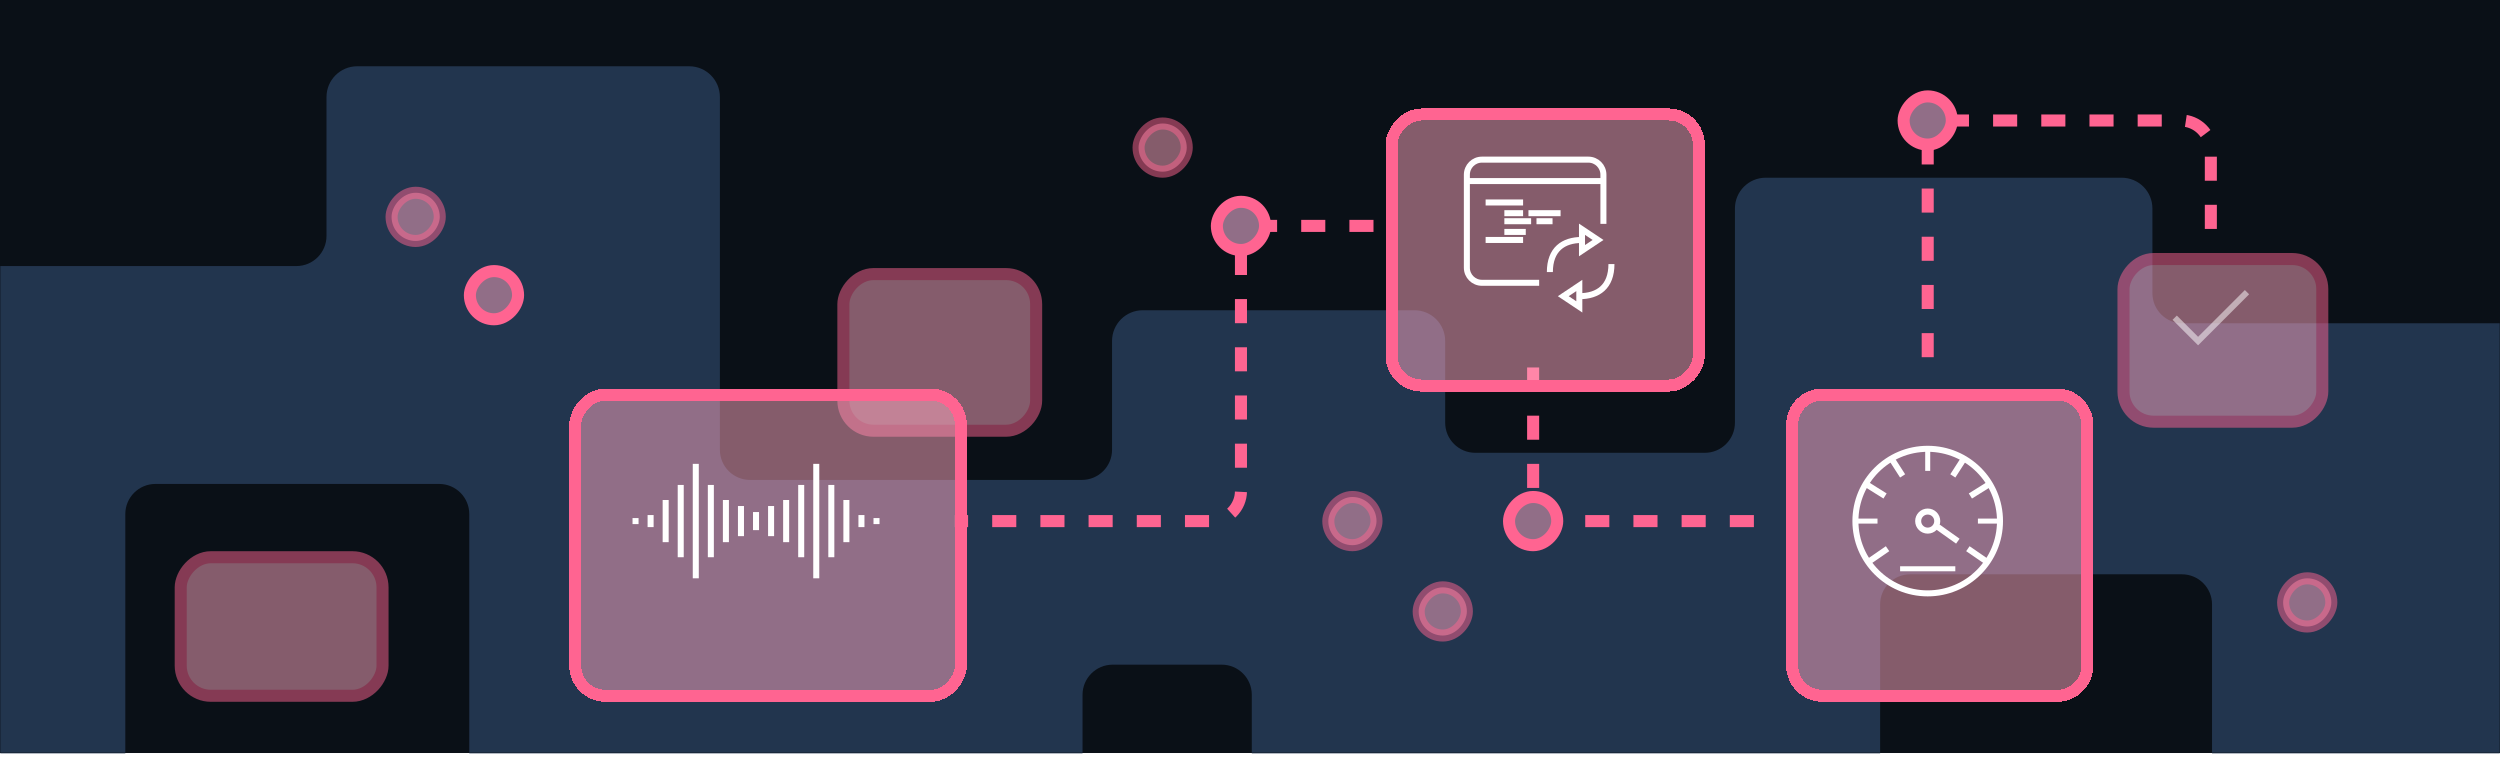 <svg width="830" height="253" viewBox="0 0 830 253" fill="none" xmlns="http://www.w3.org/2000/svg">
<path d="M830 0H0V250H830V0Z" fill="#0A1017"/>
<mask id="mask0_4678_5359" style="mask-type:alpha" maskUnits="userSpaceOnUse" x="0" y="0" width="830" height="250">
<path d="M830 0H0V250H830V0Z" fill="#FF4178"/>
</mask>
<g mask="url(#mask0_4678_5359)">
<path d="M704.397 59C710.032 59 714.6 63.569 714.6 69.205V97.333C714.6 102.856 719.078 107.333 724.6 107.333H830.797C836.432 107.333 841 111.902 841 117.538V254.795C841 260.431 836.432 265 830.797 265H744.6C738.965 265 734.397 260.431 734.397 254.795V200.667C734.397 195.144 729.92 190.667 724.397 190.667H634.201C628.678 190.667 624.201 195.144 624.201 200.667V254.795C624.201 260.431 619.633 265 613.998 265H425.801C420.166 265 415.598 260.431 415.598 254.795V230.667C415.598 225.144 411.121 220.667 405.598 220.667H369.402C363.879 220.667 359.402 225.144 359.402 230.667V254.795C359.402 260.431 354.834 265 349.199 265H166.002C160.367 265 155.799 260.431 155.799 254.795V170.667C155.799 165.144 151.322 160.667 145.799 160.667H51.603C46.08 160.667 41.603 165.144 41.603 170.667V254.795C41.603 260.431 37.035 265 31.399 265H-1.797C-7.432 265 -12 260.431 -12 254.795V98.538C-12 92.902 -7.432 88.333 -1.797 88.333H98.4C103.922 88.333 108.399 83.856 108.399 78.333V32.205C108.399 26.569 112.968 22 118.603 22H228.799C234.434 22 239.002 26.569 239.002 32.205V149.333C239.002 154.856 243.48 159.333 249.002 159.333H359.199C364.721 159.333 369.199 154.856 369.199 149.333V113.205C369.199 107.569 373.767 103 379.402 103H469.598C475.233 103 479.801 107.569 479.801 113.205V140.333C479.801 145.856 484.279 150.333 489.801 150.333H565.998C571.52 150.333 575.998 145.856 575.998 140.333V69.205C575.998 63.569 580.566 59 586.201 59H704.397Z" fill="#22354E"/>
</g>
<path d="M456 75H422C416.477 75 412 79.477 412 85V163C412 168.523 407.523 173 402 173H317" stroke="#FF6491" stroke-width="4" stroke-dasharray="8 8"/>
<path d="M734 76.003L734 50.003C734 44.48 729.523 40.003 724 40.003L650 40.003C644.477 40.003 640 44.48 640 50.003L640 121" stroke="#FF6491" stroke-width="4" stroke-dasharray="8 8"/>
<path d="M509 122L509 163C509 168.523 513.477 173 519 173L589 173" stroke="#FF6491" stroke-width="4" stroke-dasharray="8 8"/>
<g filter="url(#filter0_d_4678_5359)">
<rect width="102" height="90" rx="10" transform="matrix(-1 0 0 1 560 30)" fill="#FFA8C1" fill-opacity="0.5" shape-rendering="crispEdges"/>
<rect width="102" height="90" rx="10" transform="matrix(-1 0 0 1 560 30)" stroke="#FF6491" stroke-width="4" shape-rendering="crispEdges"/>
</g>
<path d="M514.556 90.332C514.556 82.776 519 79.665 525.222 79.665" stroke="white" stroke-width="2"/>
<path d="M525.223 83.221V76.109L530.556 79.665L525.223 83.221Z" stroke="white" stroke-width="2"/>
<path d="M535 87.668C535 95.224 530.556 98.335 524.333 98.335" stroke="white" stroke-width="2"/>
<path d="M524.333 94.779V101.891L519 98.335L524.333 94.779Z" stroke="white" stroke-width="2"/>
<path d="M532.333 74.333V60.111M511 93.889H492C489.239 93.889 487 91.65 487 88.889V60.111M532.333 60.111V58C532.333 55.239 530.095 53 527.333 53H492C489.239 53 487 55.239 487 58V60.111M532.333 60.111H487" stroke="white" stroke-width="2"/>
<path d="M493.223 67.222H505.667M499.445 70.778H505.667M507.445 70.778H518.112M515.445 73.444H510.112M508.334 73.444H499.445M499.445 77H506.556M505.667 79.666H493.223" stroke="white" stroke-width="2"/>
<g opacity="0.5" filter="url(#filter1_d_4678_5359)">
<rect width="67" height="46" rx="10" transform="matrix(-1 0 0 1 123 177)" fill="#FFA8C1"/>
<rect width="67" height="46" rx="10" transform="matrix(-1 0 0 1 123 177)" stroke="#FF6491" stroke-width="4"/>
</g>
<g opacity="0.5" filter="url(#filter2_d_4678_5359)">
<rect width="64" height="52" rx="10" transform="matrix(-1 0 0 1 340 83)" fill="#FFA8C1"/>
<rect width="64" height="52" rx="10" transform="matrix(-1 0 0 1 340 83)" stroke="#FF6491" stroke-width="4"/>
</g>
<g opacity="0.5" filter="url(#filter3_d_4678_5359)">
<rect width="66" height="54" rx="10" transform="matrix(-1 0 0 1 767 78)" fill="#FFA8C1"/>
<rect width="66" height="54" rx="10" transform="matrix(-1 0 0 1 767 78)" stroke="#FF6491" stroke-width="4"/>
</g>
<g filter="url(#filter4_d_4678_5359)">
<rect width="128" height="100" rx="10" transform="matrix(-1 0 0 1 315 123)" fill="#FFA8C1" fill-opacity="0.5" shape-rendering="crispEdges"/>
<rect width="128" height="100" rx="10" transform="matrix(-1 0 0 1 315 123)" stroke="#FF6491" stroke-width="4" shape-rendering="crispEdges"/>
</g>
<rect width="16" height="16" rx="8" transform="matrix(-1 0 0 1 420 67)" fill="#916E87" stroke="#FF6491" stroke-width="4"/>
<rect width="16" height="16" rx="8" transform="matrix(-1 0 0 1 517 165)" fill="#916E87" stroke="#FF6491" stroke-width="4"/>
<rect width="16" height="16" rx="8" transform="matrix(-1 0 0 1 648 32)" fill="#916E87" stroke="#FF6491" stroke-width="4"/>
<rect opacity="0.5" width="16" height="16" rx="8" transform="matrix(-1 0 0 1 394 41)" fill="#FFA8C1" stroke="#FF6491" stroke-width="4"/>
<rect opacity="0.5" width="16" height="16" rx="8" transform="matrix(-1 0 0 1 487 195)" fill="#FFA8C1" stroke="#FF6491" stroke-width="4"/>
<rect opacity="0.5" width="16" height="16" rx="8" transform="matrix(-1 0 0 1 457 165)" fill="#FFA8C1" stroke="#FF6491" stroke-width="4"/>
<rect width="16" height="16" rx="8" transform="matrix(-1 0 0 1 172 90)" fill="#916E87" stroke="#FF6491" stroke-width="4"/>
<rect opacity="0.5" width="16" height="16" rx="8" transform="matrix(-1 0 0 1 146 64)" fill="#FFA8C1" stroke="#FF6491" stroke-width="4"/>
<rect opacity="0.5" width="16" height="16" rx="8" transform="matrix(-1 0 0 1 774 192)" fill="#FFA8C1" stroke="#FF6491" stroke-width="4"/>
<g filter="url(#filter5_d_4678_5359)">
<path d="M689 133C689 127.477 684.523 123 679 123H601C595.477 123 591 127.477 591 133V213C591 218.523 595.477 223 601 223H679C684.523 223 689 218.523 689 213V133Z" fill="#FFA8C1" fill-opacity="0.5" shape-rendering="crispEdges"/>
<path d="M689 133C689 127.477 684.523 123 679 123H601C595.477 123 591 127.477 591 133V213C591 218.523 595.477 223 601 223H679C684.523 223 689 218.523 689 213V133Z" stroke="#FF6491" stroke-width="4" shape-rendering="crispEdges"/>
</g>
<path d="M221 166V180" stroke="white" stroke-width="2"/>
<path d="M241 166V180" stroke="white" stroke-width="2"/>
<path d="M261 166V180" stroke="white" stroke-width="2"/>
<path d="M281 166V180" stroke="white" stroke-width="2"/>
<path d="M231 154V192" stroke="white" stroke-width="2"/>
<path d="M271 154V192" stroke="white" stroke-width="2"/>
<path d="M226 161V185" stroke="white" stroke-width="2"/>
<path d="M266 161V185" stroke="white" stroke-width="2"/>
<path d="M236 161V185" stroke="white" stroke-width="2"/>
<path d="M276 161V185" stroke="white" stroke-width="2"/>
<path d="M211 172V174" stroke="white" stroke-width="2"/>
<path d="M251 170V176" stroke="white" stroke-width="2"/>
<path d="M291 172V174" stroke="white" stroke-width="2"/>
<path d="M216 171V175" stroke="white" stroke-width="2"/>
<path d="M256 168V178" stroke="white" stroke-width="2"/>
<path d="M246 168V178" stroke="white" stroke-width="2"/>
<path d="M286 171V175" stroke="white" stroke-width="2"/>
<circle cx="640" cy="173" r="24" stroke="white" stroke-width="2"/>
<rect x="639.167" y="148.835" width="1.667" height="7.5" fill="white"/>
<rect x="615.833" y="173.835" width="1.667" height="7.5" transform="rotate(-90 615.833 173.835)" fill="white"/>
<rect x="656.667" y="173.835" width="1.667" height="7.5" transform="rotate(-90 656.667 173.835)" fill="white"/>
<rect x="630.833" y="189.667" width="1.667" height="18.333" transform="rotate(-90 630.833 189.667)" fill="white"/>
<circle cx="640" cy="172.999" r="3.167" stroke="white" stroke-width="2"/>
<path d="M643.334 174.936L650 179.669" stroke="white" stroke-width="2"/>
<path d="M654.166 164.667L660.833 160.501M648.333 158.001L652.083 152.167M653.333 182.167L660 186.751" stroke="white" stroke-width="2"/>
<path d="M625.834 164.667L619.167 160.501M631.667 158.001L627.917 152.167M626.667 182.167L620 186.751" stroke="white" stroke-width="2"/>
<path opacity="0.5" d="M722 105.471L729.765 113.235L746 97" stroke="white" stroke-width="2"/>
<defs>
<filter id="filter0_d_4678_5359" x="440" y="16" width="146" height="134" filterUnits="userSpaceOnUse" color-interpolation-filters="sRGB">
<feFlood flood-opacity="0" result="BackgroundImageFix"/>
<feColorMatrix in="SourceAlpha" type="matrix" values="0 0 0 0 0 0 0 0 0 0 0 0 0 0 0 0 0 0 127 0" result="hardAlpha"/>
<feOffset dx="4" dy="8"/>
<feGaussianBlur stdDeviation="10"/>
<feComposite in2="hardAlpha" operator="out"/>
<feColorMatrix type="matrix" values="0 0 0 0 0 0 0 0 0 0 0 0 0 0 0 0 0 0 0.16 0"/>
<feBlend mode="normal" in2="BackgroundImageFix" result="effect1_dropShadow_4678_5359"/>
<feBlend mode="normal" in="SourceGraphic" in2="effect1_dropShadow_4678_5359" result="shape"/>
</filter>
<filter id="filter1_d_4678_5359" x="38" y="163" width="111" height="90" filterUnits="userSpaceOnUse" color-interpolation-filters="sRGB">
<feFlood flood-opacity="0" result="BackgroundImageFix"/>
<feColorMatrix in="SourceAlpha" type="matrix" values="0 0 0 0 0 0 0 0 0 0 0 0 0 0 0 0 0 0 127 0" result="hardAlpha"/>
<feOffset dx="4" dy="8"/>
<feGaussianBlur stdDeviation="10"/>
<feComposite in2="hardAlpha" operator="out"/>
<feColorMatrix type="matrix" values="0 0 0 0 0 0 0 0 0 0 0 0 0 0 0 0 0 0 0.16 0"/>
<feBlend mode="normal" in2="BackgroundImageFix" result="effect1_dropShadow_4678_5359"/>
<feBlend mode="normal" in="SourceGraphic" in2="effect1_dropShadow_4678_5359" result="shape"/>
</filter>
<filter id="filter2_d_4678_5359" x="258" y="69" width="108" height="96" filterUnits="userSpaceOnUse" color-interpolation-filters="sRGB">
<feFlood flood-opacity="0" result="BackgroundImageFix"/>
<feColorMatrix in="SourceAlpha" type="matrix" values="0 0 0 0 0 0 0 0 0 0 0 0 0 0 0 0 0 0 127 0" result="hardAlpha"/>
<feOffset dx="4" dy="8"/>
<feGaussianBlur stdDeviation="10"/>
<feComposite in2="hardAlpha" operator="out"/>
<feColorMatrix type="matrix" values="0 0 0 0 0 0 0 0 0 0 0 0 0 0 0 0 0 0 0.16 0"/>
<feBlend mode="normal" in2="BackgroundImageFix" result="effect1_dropShadow_4678_5359"/>
<feBlend mode="normal" in="SourceGraphic" in2="effect1_dropShadow_4678_5359" result="shape"/>
</filter>
<filter id="filter3_d_4678_5359" x="683" y="64" width="110" height="98" filterUnits="userSpaceOnUse" color-interpolation-filters="sRGB">
<feFlood flood-opacity="0" result="BackgroundImageFix"/>
<feColorMatrix in="SourceAlpha" type="matrix" values="0 0 0 0 0 0 0 0 0 0 0 0 0 0 0 0 0 0 127 0" result="hardAlpha"/>
<feOffset dx="4" dy="8"/>
<feGaussianBlur stdDeviation="10"/>
<feComposite in2="hardAlpha" operator="out"/>
<feColorMatrix type="matrix" values="0 0 0 0 0 0 0 0 0 0 0 0 0 0 0 0 0 0 0.16 0"/>
<feBlend mode="normal" in2="BackgroundImageFix" result="effect1_dropShadow_4678_5359"/>
<feBlend mode="normal" in="SourceGraphic" in2="effect1_dropShadow_4678_5359" result="shape"/>
</filter>
<filter id="filter4_d_4678_5359" x="169" y="109" width="172" height="144" filterUnits="userSpaceOnUse" color-interpolation-filters="sRGB">
<feFlood flood-opacity="0" result="BackgroundImageFix"/>
<feColorMatrix in="SourceAlpha" type="matrix" values="0 0 0 0 0 0 0 0 0 0 0 0 0 0 0 0 0 0 127 0" result="hardAlpha"/>
<feOffset dx="4" dy="8"/>
<feGaussianBlur stdDeviation="10"/>
<feComposite in2="hardAlpha" operator="out"/>
<feColorMatrix type="matrix" values="0 0 0 0 0 0 0 0 0 0 0 0 0 0 0 0 0 0 0.16 0"/>
<feBlend mode="normal" in2="BackgroundImageFix" result="effect1_dropShadow_4678_5359"/>
<feBlend mode="normal" in="SourceGraphic" in2="effect1_dropShadow_4678_5359" result="shape"/>
</filter>
<filter id="filter5_d_4678_5359" x="573" y="109" width="142" height="144" filterUnits="userSpaceOnUse" color-interpolation-filters="sRGB">
<feFlood flood-opacity="0" result="BackgroundImageFix"/>
<feColorMatrix in="SourceAlpha" type="matrix" values="0 0 0 0 0 0 0 0 0 0 0 0 0 0 0 0 0 0 127 0" result="hardAlpha"/>
<feOffset dx="4" dy="8"/>
<feGaussianBlur stdDeviation="10"/>
<feComposite in2="hardAlpha" operator="out"/>
<feColorMatrix type="matrix" values="0 0 0 0 0 0 0 0 0 0 0 0 0 0 0 0 0 0 0.16 0"/>
<feBlend mode="normal" in2="BackgroundImageFix" result="effect1_dropShadow_4678_5359"/>
<feBlend mode="normal" in="SourceGraphic" in2="effect1_dropShadow_4678_5359" result="shape"/>
</filter>
</defs>
</svg>
